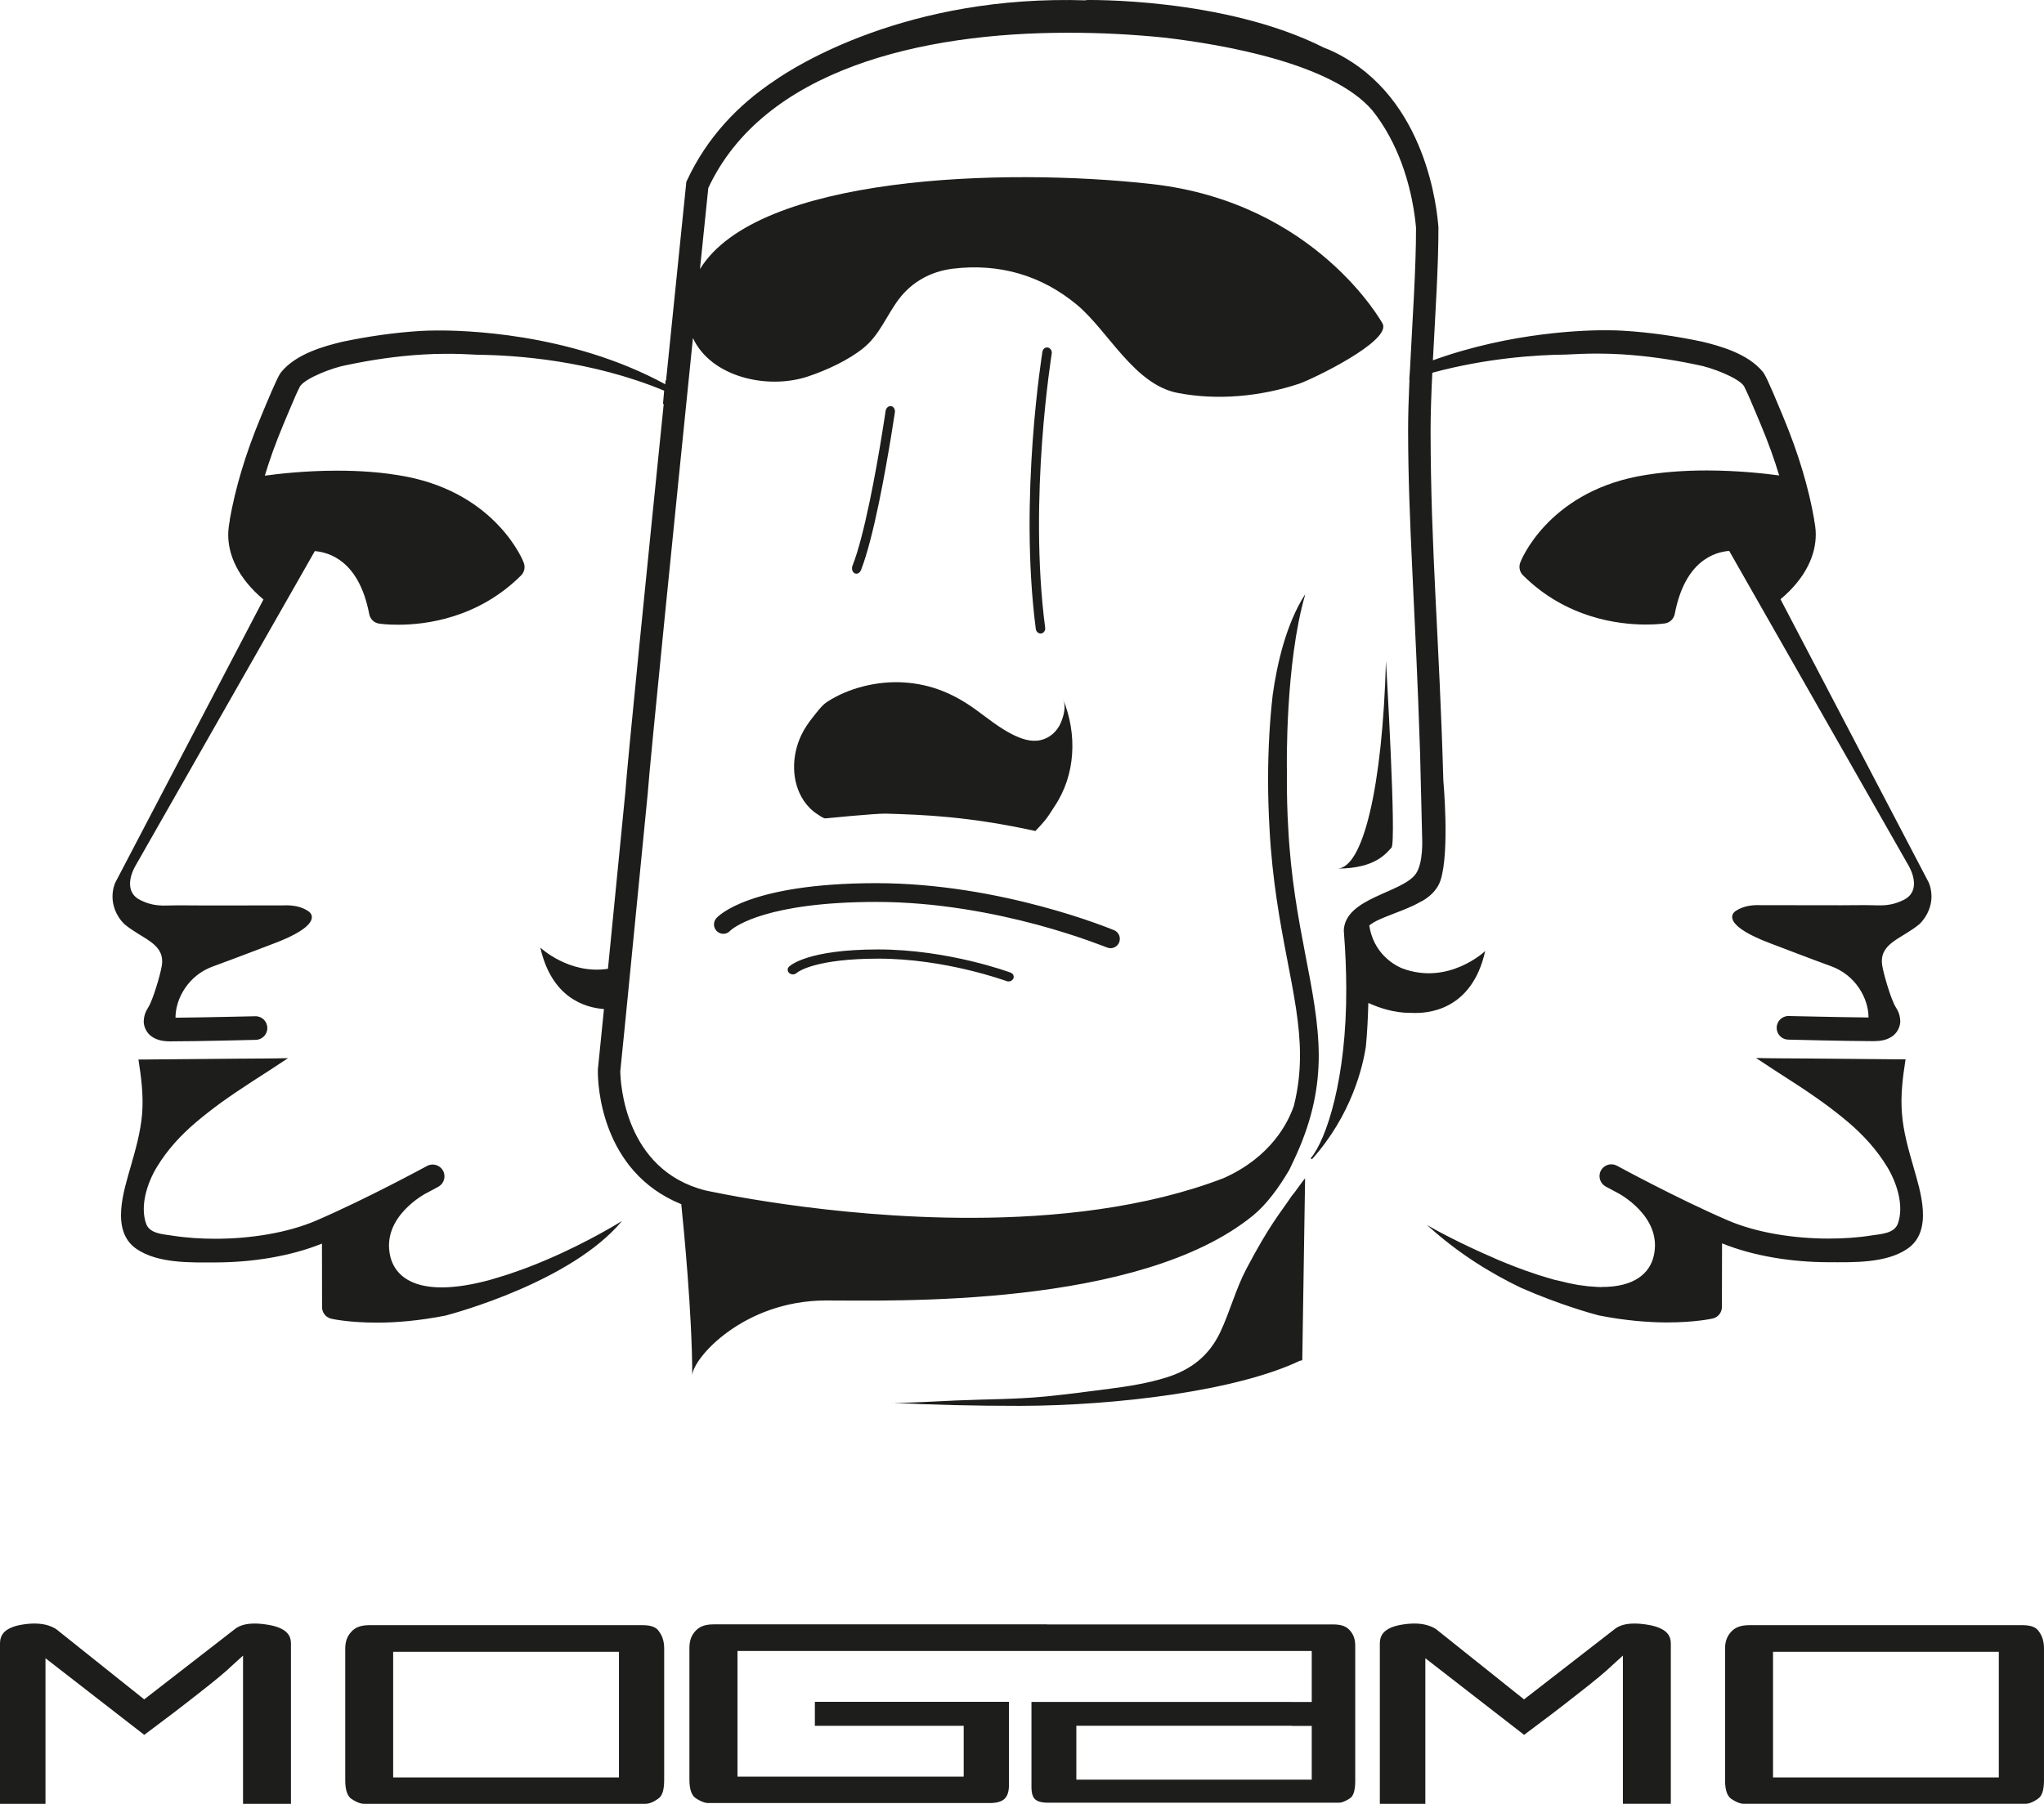 <svg xmlns="http://www.w3.org/2000/svg" id="Livello_1" viewBox="0 0 307.009 271"><defs><style>      .cls-1 {        fill: #1d1d1b;      }    </style></defs><g><g><path class="cls-1" d="M98.988,245.113l-.019-.029-.015-.025c-.342-.523-1.036-.894-2.38-.899h-41.121c-1.329.005-2.125.361-2.712,1.021-.596.655-.879,1.451-.884,2.467v19.862c.005,1.603.41,2.38.894,2.722.826.562,1.48.772,1.925.767h42.26c.508,0,1.138-.205,1.92-.767.523-.347.894-1.089.904-2.722v-19.862c0-1.041-.274-1.886-.772-2.536ZM92.968,267.037h-33.914v-18.875h33.914v18.875Z"></path><path class="cls-1" d="M43.003,245.201c-.474-.445-1.305-.841-2.526-1.06-.831-.151-1.569-.225-2.218-.225-1.353,0-2.292.303-2.927.791l-13.046,10.119-.625.484-13.246-10.574c-.87-.533-1.911-.821-3.239-.821-.655,0-1.378.073-2.17.22-1.139.225-1.901.611-2.345,1.046-.43.445-.65.943-.66,1.739v24.079h6.831v-21.87l14.834,11.511c2.819-2.091,5.511-4.138,8.003-6.103,2.707-2.101,4.402-3.538,5.121-4.246l1.715-1.558v22.266h7.197v-24.079c-.01-.782-.23-1.261-.699-1.72Z"></path></g><g><path class="cls-1" d="M306.246,245.113l-.024-.029-.019-.025c-.342-.523-1.036-.894-2.38-.899h-41.117c-1.334.01-2.125.366-2.712,1.021-.596.655-.884,1.446-.889,2.462v19.867c.005,1.603.42,2.38.899,2.722.821.562,1.476.772,1.92.767h42.265c.508,0,1.133-.205,1.92-.767.518-.347.894-1.089.899-2.722v-19.867c0-1.036-.269-1.886-.762-2.531ZM300.222,267.037h-33.914v-18.875h33.914v18.875Z"></path><path class="cls-1" d="M250.257,245.201c-.484-.44-1.31-.841-2.531-1.06-.826-.151-1.564-.225-2.219-.225-1.344,0-2.292.303-2.927.791l-13.041,10.119-.63.484-13.241-10.574c-.87-.533-1.911-.821-3.244-.821-.65,0-1.373.073-2.164.22-1.143.225-1.901.606-2.345,1.046-.44.445-.65.943-.664,1.739v24.079h6.836v-21.87l14.834,11.511c2.819-2.091,5.511-4.138,8.003-6.108,2.702-2.096,4.402-3.533,5.121-4.241l1.715-1.558v22.266h7.197v-24.079c-.01-.782-.23-1.261-.699-1.72Z"></path></g><path class="cls-1" d="M202.734,244.928c-.484-.537-1.144-.865-2.448-.88h-43.017v-.01h-50.112c-1.339.01-2.135.362-2.721,1.021-.596.65-.88,1.451-.884,2.463v19.872c.005,1.607.41,2.37.894,2.717.826.567,1.48.777,1.93.772h42.348c1.139-.005,1.798-.278,2.175-.65.386-.381.645-.992.65-2.076v-12.479h-29.155v3.601h22.354v7.637h-33.978v-18.875h86.254v7.661h-3.005v-.01h-39.094v12.797c.005,1.046.249,1.539.528,1.808.274.274.821.533,1.93.538h43.721c.323.015.919-.156,1.7-.694.347-.239.738-.86.752-2.438v-20.512c-.015-.953-.269-1.652-.821-2.262ZM197.023,261.868v5.497h-35.356v-8.096h32.346v.029h3.01v2.57Z"></path></g><path class="cls-1" d="M122.055,107.798c-.664.821-1.256,1.72-1.715,2.678-1.446,3.054-1.534,6.963.401,9.841.547.806,1.246,1.51,2.067,2.028.234.152.884.635,1.187.606.015,0,7.559-.762,9.112-.714,5.599.171,12.328.401,22.413,2.609.45-.45,1.29-1.397,1.544-1.725.596-.782.777-1.153,1.329-1.974,3.176-4.72,3.435-10.862,1.275-16.114.469,1.129.137,2.38-.298,3.474-.538,1.324-1.652,2.36-3.054,2.682-1.451.337-2.932-.191-4.222-.836-1.998-1.002-3.708-2.414-5.511-3.723-3.298-2.394-6.728-3.85-10.842-4.104-3.88-.249-8.258.791-11.517,2.927-.811.528-1.569,1.598-2.169,2.345ZM166.245,142.338c.181.068.366.117.552.117.547,0,1.07-.328,1.295-.86.293-.718-.034-1.539-.748-1.842-.103-.029-16.784-7.08-35.801-7.07-18.904.025-23.59,4.862-23.952,5.267-.513.581-.459,1.48.127,1.989.577.518,1.466.459,1.974-.122l.078-.069c.718-.62,5.619-4.226,21.772-4.246,9.152-.01,17.805,1.7,24.182,3.405,6.396,1.725,10.5,3.445,10.52,3.43ZM118.508,145.23c-.293.298-.254.733.069.987.327.254.821.225,1.104-.064l.044-.029c.391-.308,3.122-2.082,12.123-2.101,5.096-.01,9.924.836,13.476,1.681,3.557.845,5.839,1.691,5.848,1.686.098.034.21.059.308.059.303,0,.591-.161.723-.425.161-.352-.02-.757-.42-.904-.049-.019-9.342-3.489-19.935-3.479-10.525.01-13.134,2.394-13.339,2.59ZM157.401,52.214c-.386-.073-.752.186-.816.591h-.01c.01.039-3.577,21.807-.997,41.698.059.42.42.718.801.669.381-.054.66-.43.606-.85-2.561-19.559.997-41.175.987-41.214.059-.41-.195-.811-.572-.894ZM129.321,85.654c1.906-4.886,3.664-14.888,4.544-20.233.342-2.106.547-3.464.547-3.464.059-.469-.195-.884-.567-.943-.386-.054-.762.278-.831.748,0,0-.19,1.349-.537,3.43-.84,5.272-2.658,15.333-4.432,19.803-.171.44-.025.948.318,1.129.059.029.127.044.181.059.308.049.625-.166.777-.528ZM208.998,127.357c.791-.786-.826-28.041-.826-28.041-.523,18.88-3.435,31.174-7.324,31.178,5.819-.005,7.368-2.355,8.15-3.137ZM79.414,190.355c-.249.093-.499.186-.748.279-.542.2-1.06.381-1.578.557-.366.132-.738.264-1.124.381-.445.147-.855.269-1.275.391-.401.127-.801.239-1.202.357-10.31,2.761-14.053-.176-14.864-3.557-1.427-5.99,5.399-9.499,5.399-9.499l-.01.01c1.139-.611,1.813-.977,1.823-.977.86-.469,1.183-1.558.709-2.419-.469-.855-1.554-1.177-2.409-.704-.015.005-8.927,4.871-16.588,8.179-4.378,1.896-10.051,2.756-15.171,2.756-2.194,0-4.393-.137-6.552-.479-1.31-.205-3.342-.274-3.875-1.779-.963-2.712.2-6.181,1.593-8.487,1.558-2.58,3.601-4.818,5.897-6.758,1.182-1.002,2.414-1.959,3.674-2.883,1.53-1.099,3.098-2.159,4.681-3.186,1.827-1.177,3.665-2.35,5.468-3.562-2.536.068-5.091.049-7.627.078-4.021.039-8.038.073-12.054.108-.923.005-1.857.029-2.785.015.42,2.717.772,5.423.547,8.179-.22,2.687-.958,5.272-1.696,7.857-1.046,3.689-3.098,9.723.865,12.43,3.225,2.199,8.13,2.033,11.864,2.023,5.302-.01,11.077-.855,15.983-2.829l.015,9.547c0,.831.567,1.539,1.378,1.735.108.029,2.629.596,6.943.591,2.741,0,6.215-.274,10.202-1.056,1.393-.361,18.968-5.116,26.532-14.223,0,0-4.818,3.059-11.385,5.858-.914.386-1.788.743-2.628,1.065ZM105.955,178.848c-12.176-3.083-12.758-16.236-12.787-17.878v-.034l.782-7.779,3.332-33.882c.298-4.393,4.192-42.895,6.797-68.493,2.692,5.844,11.16,7.813,17.268,5.78,2.77-.919,6.122-2.458,8.384-4.314,2.399-1.955,3.459-4.901,5.277-7.305,1.974-2.614,4.852-4.178,8.091-4.574,7.07-.86,13.393,1.041,18.67,5.433,4.7,3.928,8.57,11.951,15.103,13.227,6.01,1.168,12.499.528,18.235-1.373,1.867-.621,13.989-6.42,12.548-9.054,0,0-9.963-18.186-34.682-20.956-22.212-2.482-59.205-1.295-67.839,12.782.66-6.479,1.129-11.023,1.251-12.181,8.292-17.79,31.989-23.336,53.952-23.326,4.994-.015,9.88.259,14.443.718,8.912,1.036,25.256,3.86,31.32,10.916,1.994,2.477,3.401,5.253,4.397,7.901,1.954,5.253,2.164,9.762,2.189,9.758.015,6.073-.547,13.96-.904,21.235-.025.015.029-.015,0,0l-.108,1.583c.015-.01.02-.01.029-.01-.122,2.746-.21,5.37-.205,7.739.019,13.842,1.089,26.444,1.798,48.338l.313,12.802s.215,3.782-.977,5.409c-2.077,2.863-10.554,3.557-10.793,8.443,0,.2.015.352.029.474.23,2.839.327,5.619.342,8.228.059,13.565-2.981,22.771-5.345,25.561l.19.147c5.971-6.665,7.652-13.955,8.101-16.96.196-2.033.308-4.231.371-6.523,1.554.709,3.826,1.5,6.288,1.49.034,0,.069-.005.098-.005,2.428.152,9.152-.269,11.165-9.285,0,0-5.536,5.282-12.577,2.56-1.261-.557-4.202-2.287-4.837-6.401.137-.117.323-.244.562-.401,1.339-.816,3.831-1.549,6.068-2.595.362-.166.733-.371,1.099-.582v.015s2.277-1.041,2.981-3.244c1.388-4.265.415-14.981.415-14.981-.596-21.171-1.896-34.638-1.915-52.491,0-2.639.108-5.633.259-8.761,8.165-2.213,15.694-2.687,20.077-2.731,1.593-.093,3.195-.147,4.769-.147,1.217.01,2.409.034,3.577.108,3.889.244,7.53.772,11.365,1.583,2.086.361,6.205,1.945,7.026,3.195.01.025.034.069.064.132.068.122.151.308.249.523.205.425.469.992.718,1.598.533,1.226,1.114,2.634,1.524,3.611,1.104,2.638,2.013,5.165,2.731,7.559-1.857-.249-5.986-.743-10.857-.752-3.298,0-6.914.225-10.407.894-13.569,2.648-17.556,12.689-17.624,12.948-.249.64-.108,1.388.391,1.891,6.474,6.455,14.341,7.417,18.44,7.417,1.744.005,2.834-.161,2.912-.171.743-.122,1.334-.699,1.466-1.451,1.539-8.003,6.005-9.259,8.169-9.445l26.957,47.302c.987,1.764,1.368,4.07-.694,5.111-1.353.674-2.521.889-4.021.84-1.798-.059-3.611-.01-5.414-.01-2.58,0-5.16-.01-7.745-.01-1.353-.005-2.702-.005-4.055-.005-.142.054-2.292-.303-4.061.879-.889.601-1.422,2.35,5.194,4.847,1.339.503,5.917,2.272,9.147,3.445,3.66,1.324,5.624,4.809,5.619,7.702-4.192-.034-11.956-.23-11.981-.22-.977-.024-1.788.748-1.813,1.739-.019.977.752,1.788,1.725,1.808.015,0,8.819.225,12.831.23,1.065-.005,1.969-.156,2.785-.714.841-.552,1.261-1.622,1.222-2.36-.078-1.461-.718-1.881-1.036-2.751-.699-1.565-1.734-5.19-1.725-6.036-.122-2.951,3.083-3.582,5.663-5.741,1.378-1.368,1.803-3,1.788-4.168-.015-1.099-.313-1.823-.42-2.077l-22.256-42.543c3.86-3.239,5.311-6.743,5.296-9.772-.005-.748-.107-1.446-.239-2.106v-.098c-.816-4.715-2.34-9.899-4.705-15.557-.406-.962-.992-2.394-1.534-3.645-.606-1.324-.938-2.223-1.446-2.951-2.277-2.819-6.601-3.953-9.147-4.573-3.987-.836-7.803-1.393-11.873-1.642-.709-.053-1.431-.053-2.135-.068-3.195-.044-14.541.21-26.429,4.515.352-6.845.845-14.17.831-20.009-.064-.19-.743-16.818-12.982-24.787-1.075-.704-2.208-1.329-3.445-1.871-.23-.098-.489-.191-.733-.288C183.762-.464,162.976.006,162.976.006l.234.049c-26.971-.909-43.892,9.977-46.823,12.025-5.604,3.719-10.202,8.609-13.188,15l-.122.264-.019.269c0,.01-1.348,13.188-3.015,29.546-.019-.01-.044-.025-.068-.034l-.049.606c-14.419-7.832-30.646-8.126-34.564-8.077-.709.015-1.432.015-2.14.064-4.07.254-7.886.811-11.868,1.642-2.555.63-6.87,1.754-9.152,4.583-.503.728-.841,1.622-1.446,2.946-.542,1.251-1.133,2.678-1.534,3.645-2.365,5.653-3.884,10.842-4.715,15.562,0,.025.01.059.01.093-.132.66-.23,1.349-.239,2.101-.019,3.034,1.437,6.537,5.292,9.777l-22.256,42.538c-.107.259-.406.972-.415,2.081-.01,1.163.41,2.814,1.793,4.158,2.575,2.164,5.785,2.8,5.663,5.751.01.845-1.031,4.471-1.725,6.031-.327.87-.962,1.295-1.041,2.756-.039.743.376,1.808,1.222,2.36.816.557,1.725.709,2.785.709,4.016,0,12.811-.225,12.831-.225.967-.025,1.749-.836,1.725-1.813-.024-.992-.835-1.764-1.817-1.735-.019-.005-7.784.186-11.976.22,0-2.897,1.954-6.383,5.619-7.702,3.225-1.173,7.818-2.937,9.152-3.445,6.611-2.492,6.078-4.246,5.194-4.847-1.764-1.192-3.923-.821-4.065-.879-1.348,0-2.702.005-4.056.005-2.58,0-5.164.005-7.745.005-1.808,0-3.611-.044-5.409.01-1.505.044-2.673-.156-4.021-.845-2.067-1.026-1.686-3.347-.694-5.106l26.952-47.298c2.16.186,6.63,1.442,8.169,9.445.132.752.723,1.334,1.471,1.446.078.015,1.163.181,2.912.171,4.095,0,11.966-.953,18.44-7.417.493-.498.635-1.241.391-1.891-.073-.254-4.06-10.295-17.639-12.943-3.489-.669-7.099-.899-10.398-.894-4.872,0-9.005.499-10.857.752.723-2.399,1.627-4.92,2.736-7.564.406-.972.987-2.384,1.52-3.601.249-.616.513-1.177.709-1.603.112-.22.186-.396.259-.523.034-.059.059-.108.064-.132.826-1.251,4.94-2.834,7.021-3.196,3.84-.806,7.481-1.339,11.37-1.578,1.168-.078,2.36-.112,3.577-.112,1.573-.005,3.176.053,4.779.146,5.761.064,16.974.841,27.948,5.394l-.181,2.018c.044,0,.073-.029.113-.029-2.497,24.533-5.502,54.373-5.761,58.306l-2.614,26.561c-5.839.894-10.158-3.186-10.158-3.186,1.681,7.433,6.542,9.002,9.557,9.236l-.122,1.217-.787,7.808c0,.064-.005.176-.005.352-.015,1.749.386,15.02,12.528,19.935.386,3.752,1.627,16.574,1.647,25.486v.269c.044-2.585,7.681-11.248,20.004-11.287,9.875-.015,47.107,1.207,64.233-12.772,1.984-1.622,3.865-4.153,5.448-6.87.059-.122.21-.44.41-.86h0c.019-.039.039-.068.049-.098.19-.41.42-.899.645-1.402,2.414-5.38,3.313-10.158,3.313-14.829-.054-9.93-3.811-19.169-4.583-34.126-.156-2.555-.205-4.954-.205-7.202,0-.62.015-1.207.015-1.813h-.015s-.273-15.684,2.741-26.043c-.019-.01-.024-.01-.039-.015-2.819,4.412-4.183,10.393-4.832,15.059-.406,3.582-.699,7.832-.694,12.821,0,2.292.069,4.74.22,7.339.831,15.367,4.588,24.831,4.573,33.979,0,2.497-.264,4.984-.928,7.608-.845,2.472-3.415,7.661-10.52,10.832-11.634,4.486-25.31,5.966-37.931,5.976-21.553.029-39.876-4.124-39.92-4.119M133.865,210.759c.098.005.166.005.264.005h.059c-.103-.005-.21-.01-.313-.01l-.01.005ZM187.187,190.667c-1.598,3.034-2.458,6.435-3.933,9.533-1.676,3.503-4.373,5.599-8.067,6.748-2.751.86-5.678,1.329-8.521,1.695-3.205.415-6.391.84-9.596,1.158-4.495.44-9.049.406-13.564.606-3.098.127-6.215.352-9.318.356,5.736.293,12.108.455,18.987.45,14.512-.029,32.59-2.257,42.055-6.772l.371-.078.425-27.328c-.361.357-1.451,2.023-2.013,2.643-1.769,2.653-3.264,4.231-6.826,10.989ZM285.676,167.322c-.23-2.756.112-5.467.542-8.179-.933.015-1.867,0-2.79-.01-4.011-.039-8.028-.073-12.054-.108-2.536-.025-5.086-.01-7.622-.078,1.808,1.212,3.63,2.379,5.467,3.567,1.588,1.021,3.147,2.077,4.676,3.181,1.256.914,2.497,1.876,3.679,2.878,2.292,1.94,4.334,4.183,5.893,6.758,1.402,2.311,2.56,5.77,1.598,8.487-.542,1.51-2.565,1.578-3.879,1.778-2.155.352-4.358.484-6.547.484-5.126,0-10.793-.855-15.181-2.761-7.656-3.308-16.569-8.169-16.574-8.174-.865-.479-1.945-.161-2.419.699-.474.855-.147,1.945.704,2.414.019,0,.684.366,1.823.972h0s6.821,3.513,5.389,9.499c-.582,2.462-2.766,4.656-7.857,4.622l.02.025c-.098,0-.196-.015-.293-.015-.156,0-.318-.015-.474-.025-.806-.034-1.637-.117-2.506-.254-.093-.015-.166-.025-.259-.034-.948-.166-1.935-.386-2.927-.645-.2-.049-.361-.068-.567-.122-.401-.108-.796-.225-1.192-.347-.42-.127-.84-.249-1.28-.391-.371-.122-.757-.249-1.124-.386-.518-.166-1.036-.347-1.573-.557-.259-.093-.503-.181-.748-.278-.84-.328-1.725-.679-2.634-1.06-.249-.107-.479-.215-.718-.323-4.803-2.062-8.771-4.212-9.904-4.896,4.7,4.305,9.704,7.319,14.077,9.416,5.824,2.575,10.964,3.972,11.687,4.158,3.997.796,7.466,1.05,10.202,1.065,4.309,0,6.84-.567,6.948-.596.811-.186,1.373-.909,1.373-1.735l.019-9.552c4.911,1.984,10.676,2.824,15.988,2.834,3.728.01,8.643.176,11.858-2.023,3.958-2.717,1.911-8.736.865-12.435-.738-2.575-1.476-5.165-1.686-7.852Z"></path></svg>